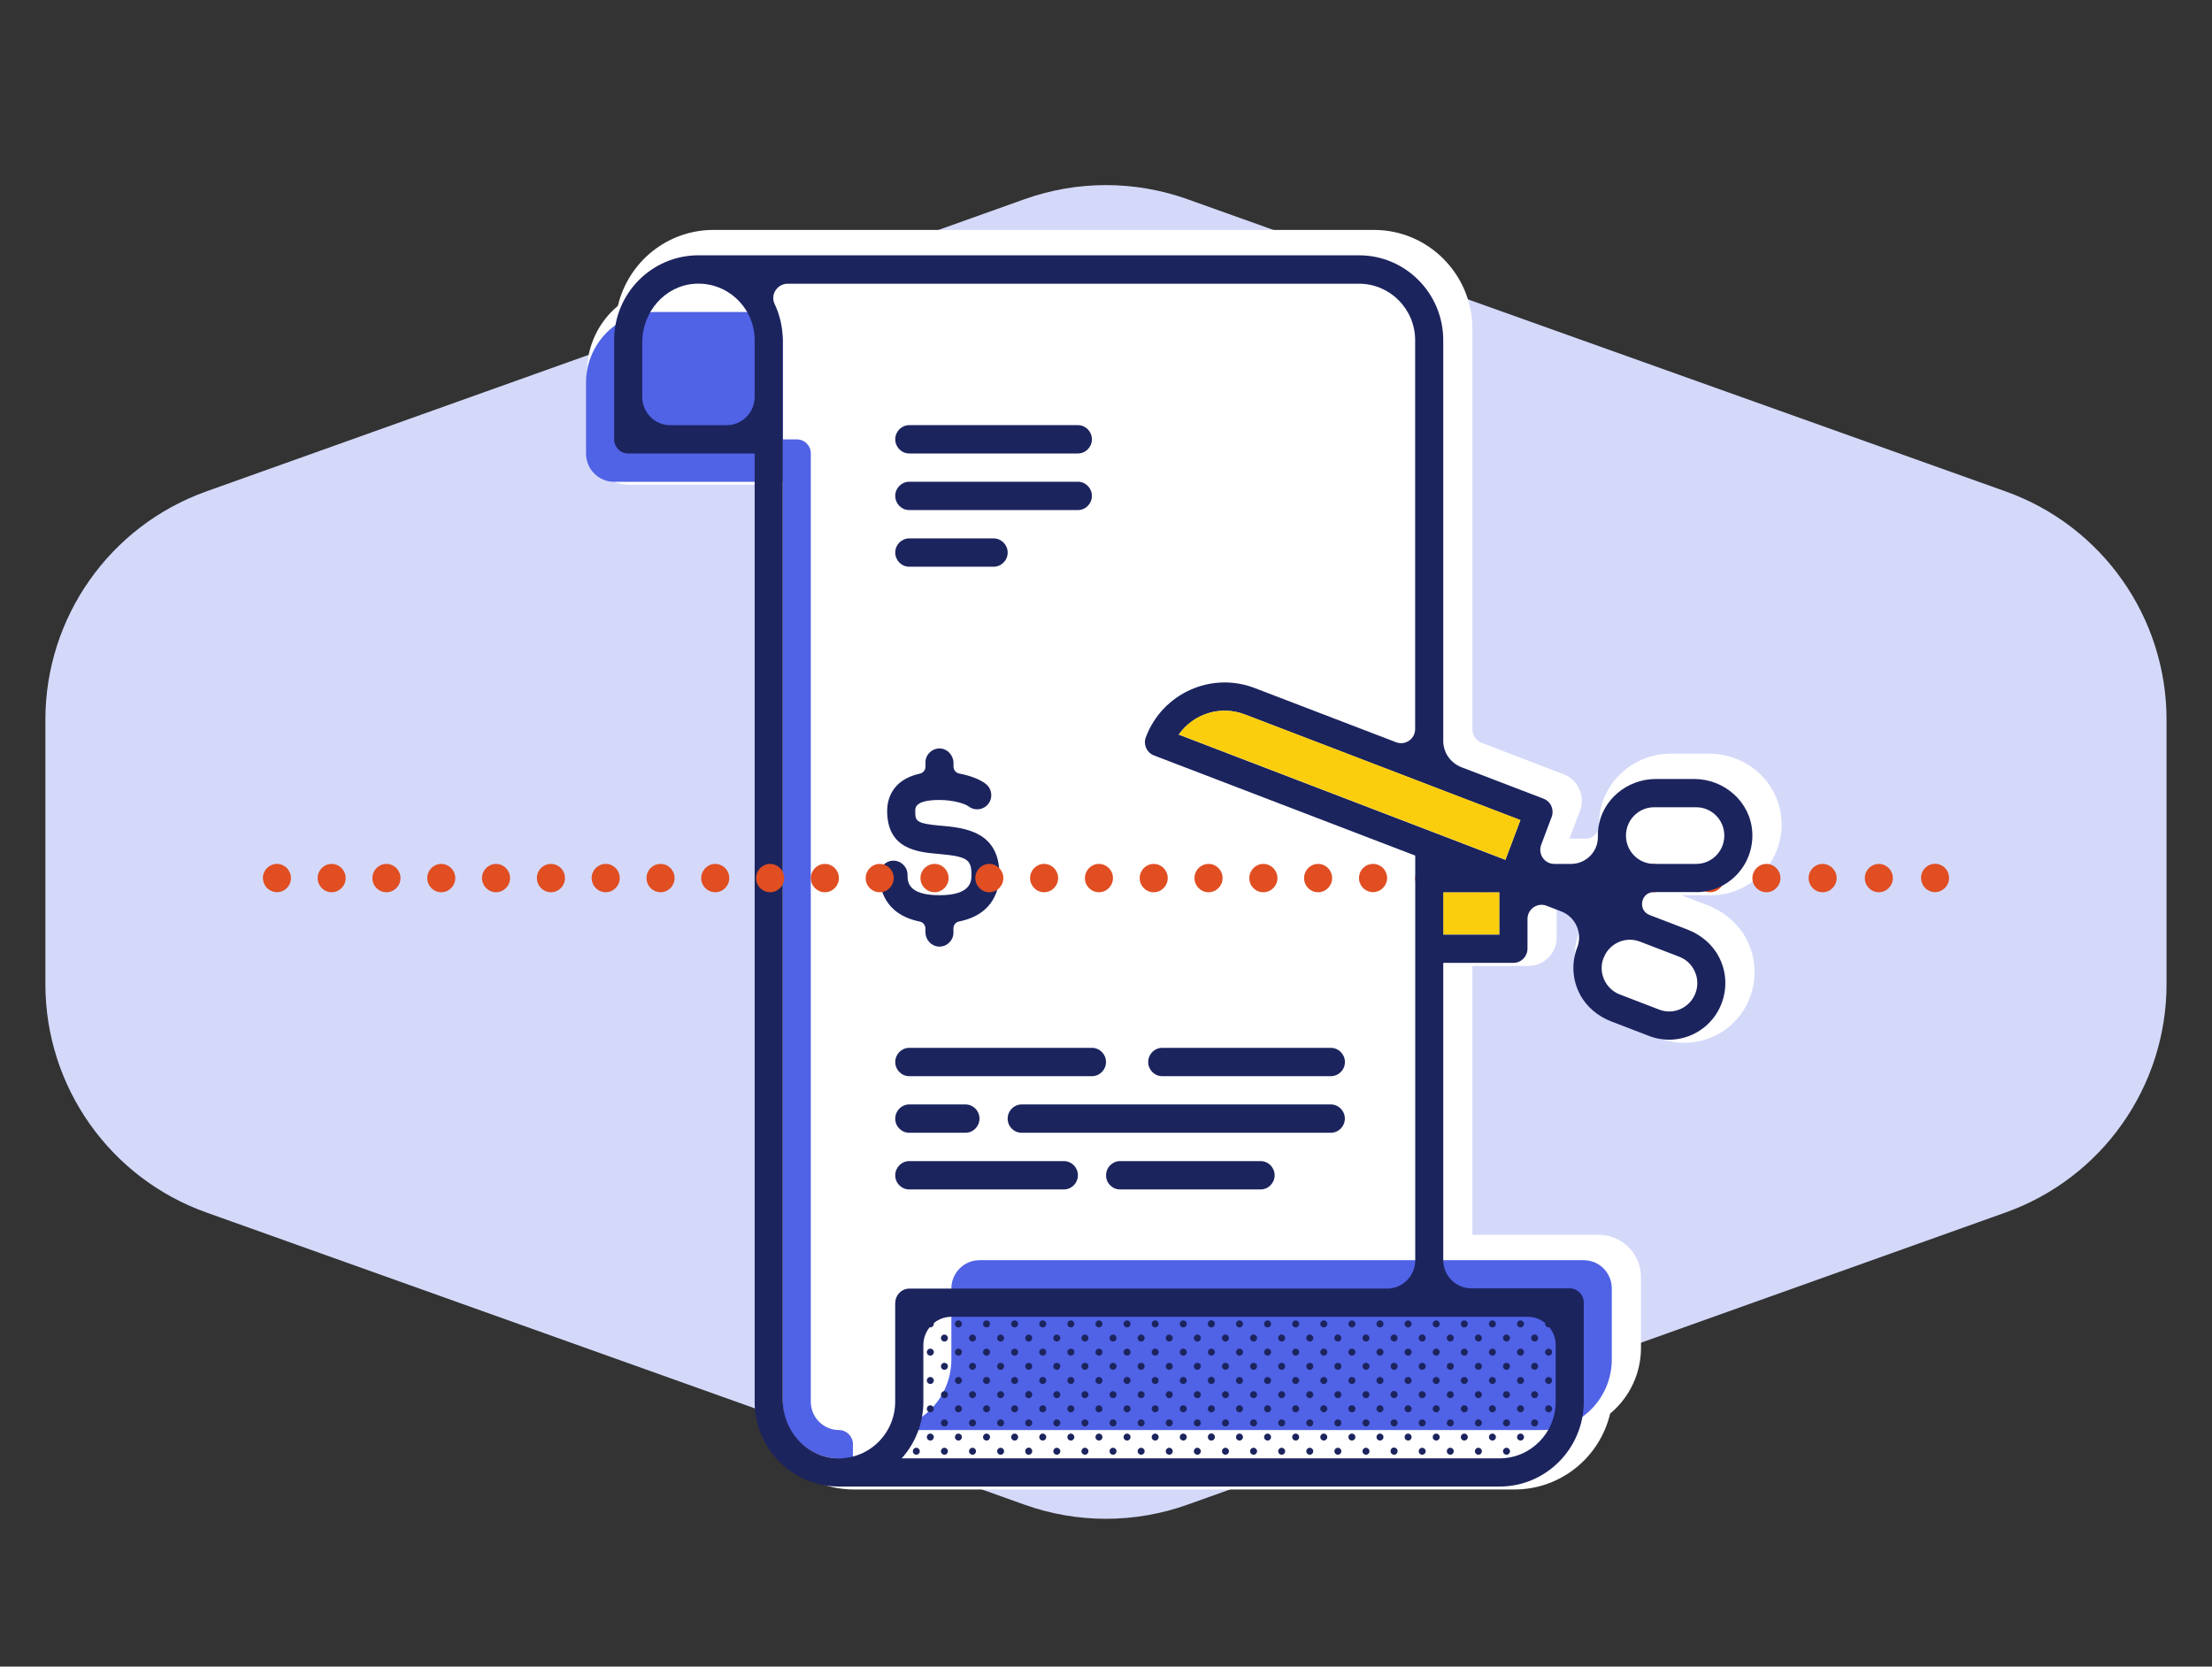 <?xml version="1.0" encoding="UTF-8"?><svg id="Layer_1" xmlns="http://www.w3.org/2000/svg" xmlns:xlink="http://www.w3.org/1999/xlink" viewBox="0 0 292 220"><rect x="0" y="0" width="292" height="220" fill="#333333" stroke="none"/><defs><style>.cls-1{clip-path:url(#clippath);}.cls-2{fill:none;}.cls-2,.cls-3,.cls-4,.cls-5,.cls-6,.cls-7,.cls-8{stroke-width:0px;}.cls-9{mask:url(#mask);}.cls-3{fill:#face0c;}.cls-4{fill:#5062e5;}.cls-5{fill:#1c245e;}.cls-6{fill:#e04e22;}.cls-7{fill:#d4d9fa;}.cls-8{fill:#fff;}</style><clipPath id="clippath"><rect class="cls-2" x="5.77" y="21.89" width="280.45" height="177.58"/></clipPath><mask id="mask" x="114.47" y="171.95" width="92.75" height="22.42" maskUnits="userSpaceOnUse"><g id="b"><path class="cls-8" d="M114.47,193.59c3.39-1.5,5.57-4.86,5.56-8.56v-13.08h87.19v13.08c0,5.16-4.16,9.34-9.28,9.34h-83.47v-.77Z"/></g></mask></defs><path class="cls-7" d="M264.76,160.05l-108,38.57c-6.96,2.49-14.57,2.49-21.53,0l-108-38.57c-12.74-4.55-21.24-16.61-21.24-30.14v-34.9c0-13.52,8.5-25.59,21.24-30.14l108-38.57c6.96-2.49,14.57-2.49,21.53,0l108,38.57c12.74,4.55,21.24,16.61,21.24,30.14v34.9c0,13.52-8.5,25.59-21.24,30.14Z"/><g class="cls-1"><path class="cls-8" d="M106.23,38.54h0c-.09-.25-.2-.48-.3-.7-.05-1.02-.91-1.81-1.93-1.77-1,.04-1.78.87-1.78,1.86v.08c.02.5.14.98.35,1.44.06.12.11.24.16.36.02.06.05.11.07.16.38.95,1.47,1.41,2.42,1.03,0,0,0,0,0,0,.95-.39,1.41-1.48,1.02-2.43,0,0,0,0,0,0h0s0-.01,0-.01h0Z"/><path class="cls-8" d="M232.68,115.2c1.77-1.89,2.67-4.43,2.48-7.01-.32-4.88-4.51-8.7-9.51-8.7h-5.07c-4.78,0-8.83,3.49-9.43,8.12-.06.46-.09.94-.08,1.4.01.43-.16.85-.47,1.17-.32.33-.76.52-1.22.52h-2.2l1.39-3.67c.35-.93.32-1.95-.09-2.86-.4-.9-1.14-1.61-2.06-1.96l-10.85-4.16c-.72-.28-1.19-.97-1.2-1.75v-52.87c0-7.21-5.82-13.08-12.99-13.08h-87.19c-6.05,0-11.24,4.17-12.63,10.03-2.57,2.14-4.06,5.31-4.07,8.65v9.34c0,3.09,2.5,5.61,5.56,5.61h16.7v119.56c0,7.21,5.82,13.08,12.98,13.08h87.19c6.05,0,11.24-4.18,12.63-10.02,2.57-2.14,4.07-5.31,4.07-8.66v-9.34c0-3.09-2.5-5.6-5.57-5.6h-16.69v-35.5h7.42c2.05,0,3.71-1.67,3.71-3.74v-3.92l1.95.75c.45.17.81.51,1,.96.2.45.21.94.03,1.44-.95,2.51-.78,5.31.47,7.69,1.05,2.01,2.88,3.59,5.15,4.46l4.95,1.9c2.3.88,4.85.81,7.1-.2,2.25-1.01,4.01-2.89,4.87-5.2.95-2.51.78-5.3-.47-7.68-1.05-2-2.87-3.59-5.15-4.47l-3.44-1.32h3.94c2.57,0,5.02-1.08,6.77-2.97h0s0,0,0,0Z"/><path class="cls-4" d="M110.75,192.5c-4.09,0-7.42-3.35-7.42-7.47V58h1.85c1.03,0,1.86.83,1.85,1.86,0,0,0,0,0,0v125.17c0,2.06,1.66,3.74,3.71,3.74,1.02,0,1.85.84,1.85,1.87v1.87h-1.85Z"/><path class="cls-6" d="M188.67,117.77c-1.03,0-1.86-.83-1.85-1.86,0,0,0,0,0,0,0-1.03.82-1.86,1.85-1.87,0,0,0,0,0,0,.49,0,.96.2,1.31.55.72.73.72,1.91,0,2.64-.34.35-.83.55-1.31.55ZM246.17,115.91c0-1.03.83-1.87,1.85-1.87s1.85.84,1.85,1.87-.83,1.87-1.85,1.87c-1.03,0-1.86-.84-1.85-1.87h0ZM238.75,115.91c0-1.03.83-1.87,1.85-1.87s1.85.84,1.85,1.87-.83,1.87-1.85,1.87-1.85-.84-1.85-1.87h0ZM231.33,115.91c0-1.03.83-1.87,1.85-1.87s1.85.84,1.85,1.87-.83,1.87-1.85,1.87c-1.03,0-1.86-.84-1.85-1.86,0,0,0,0,0,0h0ZM223.91,115.91c0-1.03.83-1.87,1.85-1.87s1.85.84,1.85,1.87-.83,1.87-1.85,1.87c-1.03,0-1.86-.84-1.85-1.86,0,0,0,0,0,0h0ZM216.49,115.91c0-1.03.83-1.87,1.85-1.87s1.85.84,1.85,1.87-.83,1.87-1.85,1.87-1.85-.84-1.85-1.87h0ZM209.07,115.91c0-1.03.83-1.87,1.85-1.87s1.85.84,1.85,1.87-.83,1.87-1.85,1.87c-1.03,0-1.86-.84-1.85-1.87h0s0,0,0,0ZM201.65,115.91c0-1.03.83-1.87,1.85-1.87s1.85.84,1.85,1.87-.83,1.87-1.85,1.87c-1.03,0-1.86-.84-1.85-1.87h0ZM194.23,115.91c0-1.03.83-1.87,1.85-1.87s1.85.84,1.85,1.87-.83,1.87-1.85,1.87-1.85-.84-1.85-1.87h0ZM255.45,117.77c-.12,0-.24-.01-.37-.04-.24-.05-.47-.15-.67-.28-.84-.58-1.07-1.73-.51-2.59.07-.1.15-.2.23-.29.09-.09.18-.16.28-.23.1-.07.21-.13.32-.17.34-.15.71-.18,1.07-.11.12.02.24.06.35.11.11.05.22.1.32.17.2.13.38.31.51.52.14.2.23.43.27.67.03.12.04.25.04.37,0,.62-.31,1.2-.83,1.55-.1.07-.21.13-.32.17-.11.05-.23.08-.35.11-.12.02-.24.03-.36.04h0Z"/><path class="cls-4" d="M120.03,187.99c3.39-1.5,5.57-4.86,5.56-8.56v-9.34c0-2.06,1.66-3.74,3.71-3.74h79.76c2.05,0,3.71,1.67,3.71,3.74v9.34c0,5.17-4.16,9.34-9.28,9.34h-83.47v-.78Z"/><g class="cls-9"><path class="cls-5" d="M206.29,173.35c.26,0,.46-.21.46-.46h0c0-.26-.2-.46-.46-.46,0,0,0,0,0,0-.26,0-.46.21-.46.46h0c0,.26.21.46.46.46ZM206.29,177.09c.26,0,.46-.21.46-.46h0c0-.26-.21-.46-.46-.47-.26,0-.46.21-.46.46,0,.26.21.46.46.46ZM206.29,180.82c.26,0,.46-.21.46-.46h0c0-.26-.2-.46-.46-.46h0c-.26,0-.46.21-.46.46h0c0,.26.21.46.46.46ZM206.29,184.56c.26,0,.46-.21.46-.46h0c0-.26-.21-.46-.46-.46h0c-.26,0-.46.21-.46.46h0c0,.26.21.46.46.46ZM206.29,188.29c.26,0,.46-.21.46-.46h0c0-.26-.2-.46-.46-.46h0c-.26,0-.46.21-.46.46h0c0,.26.21.46.46.46ZM206.29,192.03c.26,0,.46-.21.46-.46h0c0-.26-.21-.46-.46-.46h0c-.26,0-.46.21-.46.46h0c0,.26.21.46.46.46ZM202.58,173.35c.26,0,.46-.21.46-.46h0c0-.26-.2-.46-.46-.46,0,0,0,0,0,0-.26,0-.46.21-.46.46h0c0,.26.21.46.46.46ZM204.43,175.22c.26,0,.46-.21.46-.46h0c0-.26-.21-.46-.46-.46h0c-.26,0-.46.21-.46.46h0c0,.26.21.46.46.46ZM202.58,177.09c.26,0,.46-.21.46-.46h0c0-.26-.21-.46-.46-.47-.26,0-.46.21-.46.46,0,.26.21.46.46.46ZM204.43,178.95c.26,0,.46-.21.46-.46h0c0-.26-.2-.46-.46-.46,0,0,0,0,0,0-.26,0-.46.21-.46.46h0c0,.26.21.46.46.46ZM202.58,180.82c.26,0,.46-.21.46-.46h0c0-.26-.2-.46-.46-.46h0c-.26,0-.46.21-.46.46h0c0,.26.21.46.46.46ZM204.43,182.69c.26,0,.46-.21.46-.46h0c0-.26-.21-.46-.46-.46h0c-.26,0-.46.21-.46.46h0c0,.26.21.46.46.46ZM202.58,184.56c.26,0,.46-.21.46-.46h0c0-.26-.21-.46-.46-.46h0c-.26,0-.46.21-.46.46h0c0,.26.21.46.46.46ZM204.43,186.43c.26,0,.46-.21.46-.46h0c0-.26-.2-.46-.46-.47h0c-.26,0-.46.21-.46.46h0c0,.26.21.47.46.47ZM202.58,188.29c.26,0,.46-.21.46-.46h0c0-.26-.2-.46-.46-.46h0c-.26,0-.46.21-.46.46h0c0,.26.21.46.46.46ZM204.43,190.16c.26,0,.46-.21.46-.46h0c0-.26-.21-.46-.46-.46h0c-.26,0-.46.21-.46.46h0c0,.26.21.46.46.46ZM202.58,192.03c.26,0,.46-.21.46-.46h0c0-.26-.21-.46-.46-.46h0c-.26,0-.46.21-.46.46h0c0,.26.21.46.46.46ZM204.43,193.9c.26,0,.46-.21.46-.46h0c0-.26-.21-.46-.46-.47-.26,0-.46.21-.46.46,0,.26.21.46.46.46ZM198.87,173.35c.26,0,.46-.21.46-.46h0c0-.26-.2-.46-.46-.46,0,0,0,0,0,0-.26,0-.46.21-.46.46h0c0,.26.21.46.46.46ZM200.72,175.22c.26,0,.46-.21.46-.46h0c0-.26-.21-.46-.46-.46h0c-.26,0-.46.21-.46.46h0c0,.26.21.46.46.46ZM198.87,177.09c.26,0,.46-.21.46-.46h0c0-.26-.21-.46-.46-.47-.26,0-.46.21-.46.46,0,.26.21.46.46.46ZM200.72,178.95c.26,0,.46-.21.46-.46h0c0-.26-.2-.46-.46-.46,0,0,0,0,0,0-.26,0-.46.21-.46.46h0c0,.26.21.46.46.46ZM198.87,180.82c.26,0,.46-.21.46-.46h0c0-.26-.2-.46-.46-.46h0c-.26,0-.46.21-.46.46h0c0,.26.21.46.46.46ZM200.72,182.69c.26,0,.46-.21.46-.46h0c0-.26-.21-.46-.46-.46h0c-.26,0-.46.21-.46.46h0c0,.26.21.46.46.46ZM198.87,184.56c.26,0,.46-.21.46-.46h0c0-.26-.21-.46-.46-.46h0c-.26,0-.46.21-.46.46h0c0,.26.21.46.46.46ZM200.72,186.43c.26,0,.46-.21.46-.46h0c0-.26-.2-.46-.46-.47h0c-.26,0-.46.21-.46.46h0c0,.26.21.47.46.47ZM198.87,188.29c.26,0,.46-.21.46-.46h0c0-.26-.2-.46-.46-.46h0c-.26,0-.46.21-.46.46h0c0,.26.21.46.46.46ZM200.72,190.16c.26,0,.46-.21.46-.46h0c0-.26-.21-.46-.46-.46h0c-.26,0-.46.21-.46.46h0c0,.26.21.46.46.46ZM198.87,192.03c.26,0,.46-.21.46-.46h0c0-.26-.21-.46-.46-.46h0c-.26,0-.46.21-.46.46h0c0,.26.21.46.46.46ZM200.72,193.9c.26,0,.46-.21.46-.46h0c0-.26-.21-.46-.46-.47-.26,0-.46.21-.46.46,0,.26.21.46.46.46ZM195.16,173.35c.26,0,.46-.21.46-.46h0c0-.26-.2-.46-.46-.46,0,0,0,0,0,0-.26,0-.46.21-.46.46h0c0,.26.21.46.46.46ZM197.01,175.22c.26,0,.46-.21.46-.46h0c0-.26-.21-.46-.46-.46h0c-.26,0-.46.21-.46.46h0c0,.26.21.46.46.46ZM195.16,177.09c.26,0,.46-.21.46-.46h0c0-.26-.21-.46-.46-.47-.26,0-.46.21-.46.46,0,.26.21.46.46.46ZM197.01,178.95c.26,0,.46-.21.46-.46h0c0-.26-.2-.46-.46-.46,0,0,0,0,0,0-.26,0-.46.21-.46.46h0c0,.26.21.46.46.46ZM195.16,180.82c.26,0,.46-.21.46-.46h0c0-.26-.2-.46-.46-.46h0c-.26,0-.46.21-.46.46h0c0,.26.21.46.46.46ZM197.01,182.69c.26,0,.46-.21.46-.46h0c0-.26-.21-.46-.46-.46h0c-.26,0-.46.21-.46.46h0c0,.26.21.46.46.46ZM195.16,184.56c.26,0,.46-.21.46-.46h0c0-.26-.21-.46-.46-.46h0c-.26,0-.46.21-.46.46h0c0,.26.21.46.46.46ZM197.01,186.43c.26,0,.46-.21.46-.46h0c0-.26-.2-.46-.46-.47h0c-.26,0-.46.21-.46.46h0c0,.26.21.47.46.47ZM195.16,188.29c.26,0,.46-.21.46-.46h0c0-.26-.2-.46-.46-.46h0c-.26,0-.46.21-.46.46h0c0,.26.21.46.46.46ZM197.01,190.16c.26,0,.46-.21.46-.46h0c0-.26-.21-.46-.46-.46h0c-.26,0-.46.21-.46.46h0c0,.26.21.46.46.46ZM195.16,192.03c.26,0,.46-.21.46-.46h0c0-.26-.21-.46-.46-.46h0c-.26,0-.46.21-.46.46h0c0,.26.21.46.46.46ZM197.01,193.9c.26,0,.46-.21.46-.46h0c0-.26-.21-.46-.46-.47-.26,0-.46.21-.46.46,0,.26.21.46.46.46ZM191.45,173.35c.26,0,.46-.21.46-.46h0c0-.26-.2-.46-.46-.46,0,0,0,0,0,0-.26,0-.46.21-.46.46h0c0,.26.21.46.46.46ZM193.3,175.22c.26,0,.46-.21.46-.46h0c0-.26-.21-.46-.46-.46h0c-.26,0-.46.21-.46.46h0c0,.26.21.46.46.46ZM191.45,177.09c.26,0,.46-.21.46-.46h0c0-.26-.21-.46-.46-.47-.26,0-.46.21-.46.46,0,.26.21.46.46.46ZM193.3,178.95c.26,0,.46-.21.46-.46h0c0-.26-.2-.46-.46-.46,0,0,0,0,0,0-.26,0-.46.21-.46.46h0c0,.26.21.46.46.46ZM191.45,180.82c.26,0,.46-.21.46-.46h0c0-.26-.2-.46-.46-.46h0c-.26,0-.46.21-.46.46h0c0,.26.21.46.46.46ZM193.3,182.69c.26,0,.46-.21.46-.46h0c0-.26-.21-.46-.46-.46h0c-.26,0-.46.21-.46.46h0c0,.26.21.46.46.46ZM191.45,184.56c.26,0,.46-.21.46-.46h0c0-.26-.21-.46-.46-.46h0c-.26,0-.46.21-.46.46h0c0,.26.21.46.46.46ZM193.3,186.43c.26,0,.46-.21.46-.46h0c0-.26-.2-.46-.46-.47h0c-.26,0-.46.21-.46.46h0c0,.26.21.47.46.47ZM191.45,188.29c.26,0,.46-.21.46-.46h0c0-.26-.2-.46-.46-.46h0c-.26,0-.46.21-.46.46h0c0,.26.21.46.46.46ZM193.3,190.16c.26,0,.46-.21.46-.46h0c0-.26-.21-.46-.46-.46h0c-.26,0-.46.21-.46.46h0c0,.26.21.46.46.46ZM191.45,192.03c.26,0,.46-.21.46-.46h0c0-.26-.21-.46-.46-.46h0c-.26,0-.46.21-.46.46h0c0,.26.21.46.46.46ZM193.3,193.9c.26,0,.46-.21.46-.46h0c0-.26-.21-.46-.46-.47-.26,0-.46.21-.46.46,0,.26.21.46.46.46ZM187.74,173.35c.26,0,.46-.21.46-.46h0c0-.26-.2-.46-.46-.46,0,0,0,0,0,0-.26,0-.46.21-.46.46h0c0,.26.21.46.46.46ZM189.59,175.22c.26,0,.46-.21.46-.46h0c0-.26-.21-.46-.46-.46h0c-.26,0-.46.21-.46.46h0c0,.26.21.46.46.46ZM187.74,177.09c.26,0,.46-.21.46-.46h0c0-.26-.21-.46-.46-.47-.26,0-.46.21-.46.46,0,.26.21.46.46.46ZM189.59,178.95c.26,0,.46-.21.46-.46h0c0-.26-.2-.46-.46-.46,0,0,0,0,0,0-.26,0-.46.21-.46.46h0c0,.26.21.46.46.46ZM187.74,180.82c.26,0,.46-.21.46-.46h0c0-.26-.2-.46-.46-.46h0c-.26,0-.46.21-.46.46h0c0,.26.21.46.46.46ZM189.59,182.69c.26,0,.46-.21.46-.46h0c0-.26-.21-.46-.46-.46h0c-.26,0-.46.21-.46.46h0c0,.26.21.46.46.46ZM187.74,184.56c.26,0,.46-.21.46-.46h0c0-.26-.21-.46-.46-.46h0c-.26,0-.46.21-.46.46h0c0,.26.21.46.46.46ZM189.59,186.43c.26,0,.46-.21.46-.46h0c0-.26-.2-.46-.46-.47h0c-.26,0-.46.21-.46.46h0c0,.26.21.47.46.47ZM187.74,188.29c.26,0,.46-.21.46-.46h0c0-.26-.2-.46-.46-.46h0c-.26,0-.46.21-.46.46h0c0,.26.21.46.46.46ZM189.59,190.16c.26,0,.46-.21.46-.46h0c0-.26-.21-.46-.46-.46h0c-.26,0-.46.21-.46.46h0c0,.26.21.46.46.46ZM187.74,192.03c.26,0,.46-.21.46-.46h0c0-.26-.21-.46-.46-.46h0c-.26,0-.46.21-.46.46h0c0,.26.21.46.46.46ZM189.59,193.9c.26,0,.46-.21.46-.46h0c0-.26-.21-.46-.46-.47-.26,0-.46.21-.46.46,0,.26.21.46.46.46ZM184.03,173.35c.26,0,.46-.21.46-.46h0c0-.26-.2-.46-.46-.46,0,0,0,0,0,0-.26,0-.46.21-.46.46h0c0,.26.21.46.46.46ZM185.88,175.22c.26,0,.46-.21.46-.46h0c0-.26-.21-.46-.46-.46h0c-.26,0-.46.21-.46.46h0c0,.26.21.46.46.46ZM184.03,177.09c.26,0,.46-.21.46-.46h0c0-.26-.2-.46-.46-.47,0,0,0,0,0,0-.26,0-.46.21-.46.46h0c0,.26.21.46.46.46ZM185.88,178.95c.26,0,.46-.21.46-.46h0c0-.26-.2-.46-.46-.46,0,0,0,0,0,0-.26,0-.46.21-.46.46h0c0,.26.21.46.46.46ZM184.03,180.82c.26,0,.46-.21.46-.46h0c0-.26-.2-.46-.46-.46h0c-.26,0-.46.21-.46.46h0c0,.26.21.46.46.46ZM185.88,182.69c.26,0,.46-.21.46-.46h0c0-.26-.21-.46-.46-.46h0c-.26,0-.46.21-.46.46h0c0,.26.21.46.46.46ZM184.03,184.56c.26,0,.46-.21.46-.46h0c.01-.26-.18-.47-.44-.49s-.47.18-.48.44c0,.02,0,.03,0,.05,0,.26.21.46.46.46ZM185.88,186.43c.26,0,.46-.21.46-.46h0c0-.26-.2-.46-.46-.47h0c-.26,0-.46.21-.46.46h0c0,.26.21.47.46.47ZM184.03,188.29c.26,0,.46-.21.46-.46h0c0-.26-.2-.46-.46-.46h0c-.26,0-.46.21-.46.46h0c0,.26.21.46.46.46ZM185.88,190.16c.26,0,.46-.21.46-.46h0c0-.26-.21-.46-.46-.46h0c-.26,0-.46.21-.46.46h0c0,.26.21.46.46.46ZM184.03,192.03c.26,0,.46-.21.46-.46h0c.01-.26-.18-.47-.44-.49s-.47.18-.48.44c0,.02,0,.03,0,.05,0,.26.21.46.46.46ZM185.88,193.9c.26,0,.46-.21.46-.46h0c0-.26-.21-.46-.46-.47-.26,0-.46.21-.46.46,0,.26.21.46.46.46ZM180.32,173.35c.26,0,.46-.21.46-.46h0c0-.26-.2-.46-.46-.46,0,0,0,0,0,0-.26,0-.46.21-.46.46h0c0,.26.21.46.46.46ZM182.17,175.22c.26,0,.46-.21.46-.46h0c0-.26-.21-.46-.46-.46h0c-.26,0-.46.21-.46.46h0c0,.26.21.46.46.46ZM180.32,177.09c.26,0,.46-.21.46-.46h0c0-.26-.21-.46-.46-.47-.26,0-.46.21-.46.46,0,.26.21.46.46.46ZM182.17,178.95c.26,0,.46-.21.46-.46h0c0-.26-.2-.46-.46-.46,0,0,0,0,0,0-.26,0-.46.21-.46.46h0c0,.26.21.46.46.46ZM180.32,180.82c.26,0,.46-.21.46-.46h0c0-.26-.2-.46-.46-.46h0c-.26,0-.46.21-.46.46h0c0,.26.21.46.46.46ZM182.17,182.69c.26,0,.46-.21.46-.46h0c0-.26-.21-.46-.46-.46h0c-.26,0-.46.21-.46.46h0c0,.26.21.46.46.46ZM180.32,184.56c.26,0,.46-.21.46-.46h0c0-.26-.21-.46-.46-.46h0c-.26,0-.46.21-.46.46h0c0,.26.21.46.46.46ZM182.17,186.43c.26,0,.46-.21.46-.46h0c0-.26-.2-.46-.46-.47h0c-.26,0-.46.21-.46.46h0c0,.26.21.47.46.47ZM180.32,188.29c.26,0,.46-.21.46-.46h0c0-.26-.2-.46-.46-.46h0c-.26,0-.46.21-.46.46h0c0,.26.21.46.46.46ZM182.17,190.16c.26,0,.46-.21.46-.46h0c0-.26-.21-.46-.46-.46h0c-.26,0-.46.21-.46.46h0c0,.26.21.46.46.46ZM180.32,192.03c.26,0,.46-.21.46-.46h0c0-.26-.21-.46-.46-.46h0c-.26,0-.46.21-.46.46h0c0,.26.21.46.46.46ZM182.17,193.9c.26,0,.46-.21.46-.46h0c0-.26-.21-.46-.46-.47-.26,0-.46.21-.46.46,0,.26.21.46.46.46ZM176.61,173.35c.26,0,.46-.21.46-.46h0c0-.26-.2-.46-.46-.46,0,0,0,0,0,0-.26,0-.46.21-.46.46h0c0,.26.21.46.46.46ZM178.46,175.22c.26,0,.46-.21.46-.46h0c0-.26-.21-.46-.46-.46h0c-.26,0-.46.21-.46.46h0c0,.26.21.46.46.46ZM176.61,177.09c.26,0,.46-.21.46-.46h0c0-.26-.21-.46-.46-.47-.26,0-.46.21-.46.46,0,.26.21.46.46.46ZM178.46,178.95c.26,0,.46-.21.46-.46h0c0-.26-.2-.46-.46-.46,0,0,0,0,0,0-.26,0-.46.21-.46.46h0c0,.26.21.46.46.46ZM176.61,180.82c.26,0,.46-.21.46-.46h0c0-.26-.2-.46-.46-.46h0c-.26,0-.46.21-.46.46h0c0,.26.21.46.46.46ZM178.46,182.69c.26,0,.46-.21.46-.46h0c0-.26-.21-.46-.46-.46h0c-.26,0-.46.21-.46.46h0c0,.26.21.46.46.46ZM176.61,184.56c.26,0,.46-.21.46-.46h0c0-.26-.21-.46-.46-.46h0c-.26,0-.46.21-.46.46h0c0,.26.21.46.46.46ZM178.46,186.43c.26,0,.46-.21.46-.46h0c0-.26-.2-.46-.46-.47h0c-.26,0-.46.21-.46.46h0c0,.26.21.47.46.47ZM176.61,188.29c.26,0,.46-.21.46-.46h0c0-.26-.2-.46-.46-.46h0c-.26,0-.46.21-.46.46h0c0,.26.21.46.46.46ZM178.46,190.16c.26,0,.46-.21.46-.46h0c0-.26-.21-.46-.46-.46h0c-.26,0-.46.21-.46.46h0c0,.26.21.46.46.46ZM176.61,192.03c.26,0,.46-.21.46-.46h0c0-.26-.21-.46-.46-.46h0c-.26,0-.46.21-.46.46h0c0,.26.21.46.46.46ZM178.46,193.9c.26,0,.46-.21.46-.46h0c0-.26-.21-.46-.46-.47-.26,0-.46.21-.46.46,0,.26.21.46.46.46ZM172.9,173.35c.26,0,.46-.21.46-.46h0c0-.26-.2-.46-.46-.46,0,0,0,0,0,0-.26,0-.46.21-.46.46h0c0,.26.21.46.46.46ZM174.75,175.22c.26,0,.46-.21.46-.46h0c0-.26-.21-.46-.46-.46h0c-.26,0-.46.21-.46.46h0c0,.26.21.46.46.46ZM172.9,177.09c.26,0,.46-.21.46-.46h0c0-.26-.21-.46-.46-.47-.26,0-.46.21-.46.46,0,.26.21.46.46.46ZM174.75,178.95c.26,0,.46-.21.46-.46h0c0-.26-.2-.46-.46-.46,0,0,0,0,0,0-.26,0-.46.21-.46.46h0c0,.26.21.46.46.46ZM172.9,180.82c.26,0,.46-.21.46-.46h0c0-.26-.2-.46-.46-.46h0c-.26,0-.46.21-.46.46h0c0,.26.21.46.46.46ZM174.75,182.69c.26,0,.46-.21.46-.46h0c0-.26-.21-.46-.46-.46h0c-.26,0-.46.21-.46.46h0c0,.26.21.46.46.46ZM172.9,184.56c.26,0,.46-.21.46-.46h0c0-.26-.21-.46-.46-.46h0c-.26,0-.46.21-.46.46h0c0,.26.21.46.46.46ZM174.75,186.43c.26,0,.46-.21.46-.46h0c0-.26-.2-.46-.46-.47h0c-.26,0-.46.21-.46.46h0c0,.26.21.47.46.47ZM172.9,188.29c.26,0,.46-.21.46-.46h0c0-.26-.2-.46-.46-.46h0c-.26,0-.46.21-.46.46h0c0,.26.21.46.46.46ZM174.75,190.16c.26,0,.46-.21.46-.46h0c0-.26-.21-.46-.46-.46h0c-.26,0-.46.21-.46.46h0c0,.26.21.46.46.46ZM172.9,192.03c.26,0,.46-.21.46-.46h0c0-.26-.21-.46-.46-.46h0c-.26,0-.46.21-.46.46h0c0,.26.21.46.46.46ZM174.75,193.9c.26,0,.46-.21.46-.46h0c0-.26-.21-.46-.46-.47-.26,0-.46.21-.46.46,0,.26.21.46.46.46ZM169.19,173.35c.26,0,.46-.21.46-.46h0c0-.26-.2-.46-.46-.46,0,0,0,0,0,0-.26,0-.46.21-.46.46h0c0,.26.21.46.46.46ZM171.04,175.22c.26,0,.46-.21.46-.46h0c0-.26-.21-.46-.46-.46h0c-.26,0-.46.21-.46.46h0c0,.26.21.46.46.46ZM169.19,177.09c.26,0,.46-.21.46-.46h0c0-.26-.21-.46-.46-.47-.26,0-.46.21-.46.46,0,.26.21.46.46.46ZM171.04,178.95c.26,0,.46-.21.46-.46h0c0-.26-.2-.46-.46-.46,0,0,0,0,0,0-.26,0-.46.21-.46.46h0c0,.26.21.46.46.46ZM169.19,180.82c.26,0,.46-.21.46-.46h0c0-.26-.2-.46-.46-.46h0c-.26,0-.46.21-.46.46h0c0,.26.21.46.46.46ZM171.04,182.69c.26,0,.46-.21.46-.46h0c0-.26-.21-.46-.46-.46h0c-.26,0-.46.21-.46.46h0c0,.26.21.46.46.46ZM169.19,184.56c.26,0,.46-.21.46-.46h0c0-.26-.21-.46-.46-.46h0c-.26,0-.46.21-.46.46h0c0,.26.21.46.46.46ZM171.04,186.43c.26,0,.46-.21.46-.46h0c0-.26-.2-.46-.46-.47h0c-.26,0-.46.21-.46.46h0c0,.26.21.47.46.47ZM169.19,188.29c.26,0,.46-.21.46-.46h0c0-.26-.2-.46-.46-.46h0c-.26,0-.46.21-.46.46h0c0,.26.21.46.46.46ZM171.04,190.16c.26,0,.46-.21.46-.46h0c0-.26-.21-.46-.46-.46h0c-.26,0-.46.21-.46.46h0c0,.26.21.46.46.46ZM169.19,192.03c.26,0,.46-.21.46-.46h0c0-.26-.21-.46-.46-.46h0c-.26,0-.46.21-.46.46h0c0,.26.21.46.46.46ZM171.04,193.9c.26,0,.46-.21.46-.46h0c0-.26-.21-.46-.46-.47-.26,0-.46.21-.46.46,0,.26.21.46.46.46ZM165.48,173.35c.26,0,.46-.21.46-.46h0c0-.26-.2-.46-.46-.46,0,0,0,0,0,0-.26,0-.46.21-.46.46h0c0,.26.21.46.46.46ZM167.33,175.22c.26,0,.46-.21.46-.46h0c0-.26-.21-.46-.46-.46h0c-.26,0-.46.21-.46.46h0c0,.26.21.46.46.46ZM165.48,177.09c.26,0,.46-.21.46-.46h0c0-.26-.21-.46-.46-.47-.26,0-.46.21-.46.46,0,.26.21.46.46.46ZM167.33,178.95c.26,0,.46-.21.46-.46h0c0-.26-.2-.46-.46-.46,0,0,0,0,0,0-.26,0-.46.21-.46.46h0c0,.26.21.46.46.46ZM165.48,180.82c.26,0,.46-.21.46-.46h0c0-.26-.2-.46-.46-.46h0c-.26,0-.46.21-.46.46h0c0,.26.21.46.46.46ZM167.33,182.69c.26,0,.46-.21.46-.46h0c0-.26-.21-.46-.46-.46h0c-.26,0-.46.21-.46.46h0c0,.26.21.46.46.46ZM165.48,184.56c.26,0,.46-.21.46-.46h0c0-.26-.21-.46-.46-.46h0c-.26,0-.46.21-.46.46h0c0,.26.21.46.46.46ZM167.33,186.43c.26,0,.46-.21.46-.46h0c0-.26-.2-.46-.46-.47h0c-.26,0-.46.21-.46.46h0c0,.26.21.47.46.47ZM165.48,188.29c.26,0,.46-.21.46-.46h0c0-.26-.2-.46-.46-.46h0c-.26,0-.46.21-.46.46h0c0,.26.21.46.46.46ZM167.33,190.16c.26,0,.46-.21.46-.46h0c0-.26-.21-.46-.46-.46h0c-.26,0-.46.21-.46.46h0c0,.26.21.46.46.46ZM165.48,192.03c.26,0,.46-.21.46-.46h0c0-.26-.21-.46-.46-.46h0c-.26,0-.46.21-.46.46h0c0,.26.21.46.46.46ZM167.33,193.9c.26,0,.46-.21.46-.46h0c0-.26-.21-.46-.46-.47-.26,0-.46.21-.46.46,0,.26.21.46.46.46ZM161.77,173.35c.26,0,.46-.21.46-.46h0c0-.26-.2-.46-.46-.46,0,0,0,0,0,0-.26,0-.46.21-.46.46,0,0,0,0,0,0,0,.26.21.46.46.46ZM163.62,175.22c.26,0,.46-.21.46-.46h0c0-.26-.21-.46-.46-.46h0c-.26,0-.46.21-.46.46h0c0,.26.21.46.46.46ZM161.77,177.09c.26,0,.46-.21.46-.46,0,0,0,0,0,0,0-.26-.21-.46-.46-.46-.26,0-.46.21-.46.46,0,.26.21.46.46.46ZM163.62,178.95c.26,0,.46-.21.46-.46h0c0-.26-.2-.46-.46-.46,0,0,0,0,0,0-.26,0-.46.21-.46.46,0,0,0,0,0,0,0,.26.21.46.46.46ZM161.77,180.82c.26,0,.46-.21.46-.46h0c0-.26-.2-.46-.46-.46h0c-.26,0-.46.21-.46.46,0,0,0,0,0,0,0,.26.21.46.46.46ZM163.62,182.69c.26,0,.46-.21.46-.46h0c0-.26-.21-.46-.46-.46h0c-.26,0-.46.21-.46.46h0c0,.26.21.46.46.46ZM161.77,184.56c.26,0,.46-.21.46-.46,0,0,0,0,0,0,0-.26-.21-.46-.46-.46h0c-.26,0-.46.21-.46.46h0c0,.26.21.46.46.46ZM163.62,186.43c.26,0,.46-.21.46-.46h0c0-.26-.2-.46-.46-.47h0c-.26,0-.46.21-.46.46,0,0,0,0,0,0,0,.26.21.46.46.46ZM161.77,188.29c.26,0,.46-.21.46-.46h0c0-.26-.2-.46-.46-.46h0c-.26,0-.46.21-.46.46,0,0,0,0,0,0,0,.26.21.46.46.46ZM163.62,190.16c.26,0,.46-.21.46-.46h0c0-.26-.21-.46-.46-.46h0c-.26,0-.46.21-.46.46h0c0,.26.21.46.46.46ZM161.77,192.03c.26,0,.46-.21.46-.46,0,0,0,0,0,0,0-.26-.21-.46-.46-.46h0c-.26,0-.46.21-.46.46h0c0,.26.21.46.46.46ZM163.62,193.9c.26,0,.46-.21.46-.46h0c0-.26-.21-.46-.46-.47-.26,0-.46.21-.46.46,0,.26.21.46.46.46ZM158.06,173.35c.26,0,.46-.21.46-.46h0c0-.26-.2-.46-.46-.46,0,0,0,0,0,0-.26,0-.46.21-.46.46,0,0,0,0,0,0,0,.26.21.46.46.46ZM159.91,175.22c.26,0,.46-.21.46-.46h0c.01-.25-.18-.47-.44-.48s-.47.18-.48.44c0,.02,0,.03,0,.05,0,.26.21.46.46.46ZM158.06,177.09c.26,0,.46-.21.46-.46,0,0,0,0,0,0,0-.26-.21-.46-.46-.46-.26,0-.46.21-.46.46,0,.26.21.46.46.46ZM159.91,178.95c.25,0,.46-.21.46-.46,0,0,0,0,0,0,0-.26-.2-.46-.46-.46h0c-.26,0-.46.21-.46.46,0,0,0,0,0,0,0,.26.21.46.46.46ZM158.06,180.82c.26,0,.46-.21.46-.46h0c0-.26-.2-.46-.46-.46h0c-.26,0-.46.21-.46.46,0,0,0,0,0,0,0,.26.21.46.46.46ZM159.91,182.69c.26,0,.46-.21.46-.46h0c.01-.25-.18-.47-.44-.48-.25-.01-.47.18-.48.44,0,.02,0,.03,0,.05,0,.26.21.46.46.46ZM158.06,184.56c.26,0,.46-.21.46-.46,0,0,0,0,0,0,0-.26-.21-.46-.46-.46h0c-.26,0-.46.21-.46.46h0c0,.26.21.46.46.46ZM159.91,186.43c.26,0,.46-.21.46-.46h0c0-.26-.2-.46-.46-.46h0c-.26,0-.46.21-.46.46,0,0,0,0,0,0,0,.26.21.46.46.46ZM158.06,188.29c.26,0,.46-.21.46-.46h0c0-.26-.2-.46-.46-.46h0c-.26,0-.46.21-.46.46,0,0,0,0,0,0,0,.26.21.46.46.46ZM159.91,190.16c.26,0,.46-.21.46-.46h0c.01-.25-.18-.47-.44-.48-.25-.01-.47.18-.48.44,0,.02,0,.03,0,.05,0,.26.21.46.46.46ZM158.06,192.03c.26,0,.46-.21.46-.46,0,0,0,0,0,0,0-.26-.21-.46-.46-.46h0c-.26,0-.46.21-.46.46h0c0,.26.21.46.46.46ZM159.91,193.9c.26,0,.46-.21.46-.46h0c0-.26-.2-.46-.46-.46h0c-.26,0-.46.21-.46.46,0,0,0,0,0,0,0,.26.21.46.46.46ZM154.35,173.35c.26,0,.46-.21.46-.46h0c0-.26-.2-.46-.46-.46,0,0,0,0,0,0-.26,0-.46.21-.46.46,0,0,0,0,0,0,0,.26.21.46.46.46ZM156.2,175.22c.26,0,.46-.21.46-.46,0,0,0,0,0,0,0-.26-.21-.46-.46-.46h0c-.26,0-.46.21-.46.46h0c0,.26.21.46.46.46ZM154.35,177.09c.26,0,.46-.21.46-.46,0,0,0,0,0,0,0-.26-.21-.46-.46-.46-.26,0-.46.21-.46.46,0,.26.21.46.46.46ZM156.2,178.95c.26,0,.46-.21.46-.46h0c0-.26-.2-.46-.46-.46,0,0,0,0,0,0-.26,0-.46.21-.46.46,0,0,0,0,0,0,0,.26.21.46.46.46ZM154.35,180.82c.26,0,.46-.21.46-.46h0c0-.26-.2-.46-.46-.46h0c-.26,0-.46.21-.46.46,0,0,0,0,0,0,0,.26.21.46.46.46ZM156.2,182.69c.26,0,.46-.21.46-.46,0,0,0,0,0,0,0-.26-.21-.46-.46-.46h0c-.26,0-.46.21-.46.46h0c0,.26.21.46.46.46ZM154.35,184.56c.26,0,.46-.21.46-.46,0,0,0,0,0,0,0-.26-.21-.46-.46-.46h0c-.26,0-.46.21-.46.46h0c0,.26.21.46.46.46ZM156.2,186.43c.26,0,.46-.21.46-.46,0,0,0,0,0,0,0-.26-.2-.46-.46-.46h0c-.26,0-.46.21-.46.46,0,0,0,0,0,0,0,.26.21.46.46.46ZM154.35,188.29c.26,0,.46-.21.46-.46h0c0-.26-.2-.46-.46-.46h0c-.26,0-.46.21-.46.46,0,0,0,0,0,0,0,.26.21.46.46.46ZM156.2,190.16c.26,0,.46-.21.46-.46,0,0,0,0,0,0,0-.26-.21-.46-.46-.46h0c-.26,0-.46.21-.46.46h0c0,.26.21.46.46.46ZM154.35,192.03c.26,0,.46-.21.46-.46,0,0,0,0,0,0,0-.26-.21-.46-.46-.46h0c-.26,0-.46.21-.46.46h0c0,.26.21.46.46.46ZM156.2,193.9c.26,0,.46-.21.46-.46,0,0,0,0,0,0,0-.26-.21-.46-.46-.46-.26,0-.46.21-.46.46,0,.26.21.46.46.46ZM150.64,173.35c.26,0,.46-.21.46-.46h0c0-.26-.2-.46-.46-.46,0,0,0,0,0,0-.26,0-.46.21-.46.46,0,0,0,0,0,0,0,.26.21.46.46.46ZM152.49,175.22c.26,0,.46-.21.46-.46,0,0,0,0,0,0,0-.26-.21-.46-.46-.46h0c-.26,0-.46.21-.46.46h0c0,.26.21.46.46.46ZM150.64,177.09c.26,0,.46-.21.46-.46,0,0,0,0,0,0,0-.26-.21-.46-.46-.46-.26,0-.46.21-.46.46,0,.26.21.46.46.46ZM152.49,178.95c.26,0,.46-.21.46-.46h0c0-.26-.2-.46-.46-.46,0,0,0,0,0,0-.26,0-.46.21-.46.46,0,0,0,0,0,0,0,.26.21.46.46.46ZM150.64,180.82c.26,0,.46-.21.46-.46h0c0-.26-.2-.46-.46-.46h0c-.26,0-.46.21-.46.46,0,0,0,0,0,0,0,.26.21.46.46.46ZM152.49,182.69c.26,0,.46-.21.46-.46,0,0,0,0,0,0,0-.26-.21-.46-.46-.46h0c-.26,0-.46.21-.46.46h0c0,.26.21.46.46.46ZM150.64,184.56c.26,0,.46-.21.46-.46,0,0,0,0,0,0,0-.26-.21-.46-.46-.46h0c-.26,0-.46.21-.46.46h0c0,.26.21.46.46.46ZM152.49,186.43c.26,0,.46-.21.46-.46,0,0,0,0,0,0,0-.26-.2-.46-.46-.46h0c-.26,0-.46.21-.46.46,0,0,0,0,0,0,0,.26.21.46.46.46ZM150.64,188.29c.26,0,.46-.21.46-.46h0c0-.26-.2-.46-.46-.46h0c-.26,0-.46.21-.46.46,0,0,0,0,0,0,0,.26.21.46.46.46ZM152.49,190.16c.26,0,.46-.21.46-.46,0,0,0,0,0,0,0-.26-.21-.46-.46-.46h0c-.26,0-.46.21-.46.46h0c0,.26.21.46.46.46ZM150.64,192.03c.26,0,.46-.21.46-.46,0,0,0,0,0,0,0-.26-.21-.46-.46-.46h0c-.26,0-.46.21-.46.46h0c0,.26.21.46.46.46ZM152.49,193.9c.26,0,.46-.21.46-.46,0,0,0,0,0,0,0-.26-.21-.46-.46-.46-.26,0-.46.21-.46.46,0,.26.21.46.46.46ZM146.93,173.35c.26,0,.46-.21.46-.46h0c0-.26-.2-.46-.46-.46,0,0,0,0,0,0-.26,0-.46.21-.46.46,0,0,0,0,0,0,0,.26.21.46.46.46ZM148.78,175.22c.26,0,.46-.21.46-.46,0,0,0,0,0,0,0-.26-.21-.46-.46-.46h0c-.26,0-.46.21-.46.46h0c0,.26.21.46.46.46ZM146.93,177.09c.26,0,.46-.21.46-.46,0,0,0,0,0,0,0-.26-.21-.46-.46-.46-.26,0-.46.21-.46.46,0,.26.21.46.46.46ZM148.78,178.95c.26,0,.46-.21.46-.46h0c0-.26-.2-.46-.46-.46,0,0,0,0,0,0-.26,0-.46.21-.46.46,0,0,0,0,0,0,0,.26.21.46.46.46ZM146.93,180.82c.26,0,.46-.21.46-.46h0c0-.26-.2-.46-.46-.46h0c-.26,0-.46.21-.46.46,0,0,0,0,0,0,0,.26.21.46.46.46ZM148.78,182.69c.26,0,.46-.21.46-.46,0,0,0,0,0,0,0-.26-.21-.46-.46-.46h0c-.26,0-.46.21-.46.46h0c0,.26.21.46.46.46ZM146.93,184.56c.26,0,.46-.21.46-.46,0,0,0,0,0,0,0-.26-.21-.46-.46-.46h0c-.26,0-.46.21-.46.46h0c0,.26.21.46.46.46ZM148.78,186.43c.26,0,.46-.21.46-.46,0,0,0,0,0,0,0-.26-.2-.46-.46-.46h0c-.26,0-.46.21-.46.46,0,0,0,0,0,0,0,.26.21.46.46.46ZM146.93,188.29c.26,0,.46-.21.46-.46h0c0-.26-.2-.46-.46-.46h0c-.26,0-.46.21-.46.46,0,0,0,0,0,0,0,.26.21.46.46.46ZM148.78,190.16c.26,0,.46-.21.46-.46,0,0,0,0,0,0,0-.26-.21-.46-.46-.46h0c-.26,0-.46.21-.46.46h0c0,.26.21.46.46.46ZM146.93,192.03c.26,0,.46-.21.46-.46,0,0,0,0,0,0,0-.26-.21-.46-.46-.46h0c-.26,0-.46.21-.46.46h0c0,.26.21.46.46.46ZM148.78,193.9c.26,0,.46-.21.46-.46,0,0,0,0,0,0,0-.26-.21-.46-.46-.46-.26,0-.46.21-.46.46,0,.26.21.46.46.46ZM143.22,173.35c.26,0,.46-.21.46-.46h0c0-.26-.2-.46-.46-.46,0,0,0,0,0,0-.26,0-.46.21-.46.46,0,0,0,0,0,0,0,.26.21.46.46.46ZM145.07,175.22c.26,0,.46-.21.46-.46,0,0,0,0,0,0,0-.26-.21-.46-.46-.46h0c-.26,0-.46.21-.46.46h0c0,.26.21.46.46.46ZM143.22,177.09c.26,0,.46-.21.46-.46,0,0,0,0,0,0,0-.26-.21-.46-.46-.46-.26,0-.46.21-.46.46,0,.26.21.46.46.46ZM145.07,178.95c.26,0,.46-.21.46-.46h0c0-.26-.2-.46-.46-.46,0,0,0,0,0,0-.26,0-.46.21-.46.46,0,0,0,0,0,0,0,.26.21.46.46.46ZM143.22,180.82c.26,0,.46-.21.46-.46h0c0-.26-.2-.46-.46-.46h0c-.26,0-.46.21-.46.46,0,0,0,0,0,0,0,.26.21.46.46.46ZM145.07,182.69c.26,0,.46-.21.46-.46,0,0,0,0,0,0,0-.26-.21-.46-.46-.46h0c-.26,0-.46.21-.46.46h0c0,.26.21.46.46.46ZM143.22,184.56c.26,0,.46-.21.46-.46,0,0,0,0,0,0,0-.26-.21-.46-.46-.46h0c-.26,0-.46.21-.46.46h0c0,.26.21.46.46.46ZM145.07,186.43c.26,0,.46-.21.46-.46,0,0,0,0,0,0,0-.26-.2-.46-.46-.46h0c-.26,0-.46.21-.46.46,0,0,0,0,0,0,0,.26.21.46.46.46ZM143.22,188.29c.26,0,.46-.21.46-.46h0c0-.26-.2-.46-.46-.46h0c-.26,0-.46.21-.46.46,0,0,0,0,0,0,0,.26.21.46.46.46ZM145.07,190.16c.26,0,.46-.21.46-.46,0,0,0,0,0,0,0-.26-.21-.46-.46-.46h0c-.26,0-.46.21-.46.46h0c0,.26.21.46.46.46ZM143.22,192.03c.26,0,.46-.21.46-.46,0,0,0,0,0,0,0-.26-.21-.46-.46-.46h0c-.26,0-.46.21-.46.46h0c0,.26.21.46.46.46ZM145.07,193.9c.26,0,.46-.21.46-.46,0,0,0,0,0,0,0-.26-.21-.46-.46-.46-.26,0-.46.21-.46.46,0,.26.21.46.46.46ZM139.51,173.35c.26,0,.46-.21.46-.46h0c0-.26-.2-.46-.46-.46,0,0,0,0,0,0-.26,0-.46.21-.46.46,0,0,0,0,0,0,0,.26.21.46.46.46ZM141.36,175.22c.26,0,.46-.21.46-.46,0,0,0,0,0,0,0-.26-.21-.46-.46-.46h0c-.26,0-.46.21-.46.46h0c0,.26.21.46.46.46ZM139.51,177.09c.26,0,.46-.21.46-.46,0,0,0,0,0,0,0-.26-.21-.46-.46-.46-.26,0-.46.21-.46.46,0,.26.21.46.46.46ZM141.36,178.95c.26,0,.46-.21.46-.46h0c0-.26-.2-.46-.46-.46,0,0,0,0,0,0-.26,0-.46.21-.46.46,0,0,0,0,0,0,0,.26.21.46.46.46ZM139.51,180.82c.26,0,.46-.21.46-.46h0c0-.26-.2-.46-.46-.46h0c-.26,0-.46.21-.46.46,0,0,0,0,0,0,0,.26.21.46.46.46ZM141.36,182.69c.26,0,.46-.21.46-.46,0,0,0,0,0,0,0-.26-.21-.46-.46-.46h0c-.26,0-.46.21-.46.46h0c0,.26.21.46.46.46ZM139.51,184.56c.26,0,.46-.21.46-.46,0,0,0,0,0,0,0-.26-.21-.46-.46-.46h0c-.26,0-.46.21-.46.46h0c0,.26.21.46.46.46ZM141.36,186.43c.26,0,.46-.21.46-.46,0,0,0,0,0,0,0-.26-.2-.46-.46-.46h0c-.26,0-.46.21-.46.46,0,0,0,0,0,0,0,.26.21.46.46.46ZM139.51,188.29c.26,0,.46-.21.46-.46h0c0-.26-.2-.46-.46-.46h0c-.26,0-.46.21-.46.46,0,0,0,0,0,0,0,.26.21.46.46.46ZM141.36,190.16c.26,0,.46-.21.46-.46,0,0,0,0,0,0,0-.26-.21-.46-.46-.46h0c-.26,0-.46.21-.46.46h0c0,.26.21.46.46.46ZM139.51,192.03c.26,0,.46-.21.46-.46,0,0,0,0,0,0,0-.26-.21-.46-.46-.46h0c-.26,0-.46.21-.46.46h0c0,.26.21.46.46.46ZM141.36,193.9c.26,0,.46-.21.46-.46,0,0,0,0,0,0,0-.26-.21-.46-.46-.46-.26,0-.46.21-.46.46,0,.26.21.46.46.46ZM135.8,173.35c.25,0,.46-.21.46-.46,0,0,0,0,0,0,0-.26-.2-.46-.46-.46h0c-.26,0-.46.21-.46.46,0,0,0,0,0,0,0,.26.21.46.46.46ZM137.65,175.22c.26,0,.46-.21.46-.46,0,0,0,0,0,0,0-.26-.21-.46-.46-.46h0c-.26,0-.46.21-.46.46h0c0,.26.21.46.46.46ZM135.8,177.09c.26,0,.46-.21.46-.46h0c0-.26-.2-.46-.46-.46h0c-.26,0-.46.21-.46.46,0,0,0,0,0,0,0,.26.21.46.46.46ZM137.65,178.95c.26,0,.46-.21.46-.46h0c0-.26-.2-.46-.46-.46,0,0,0,0,0,0-.26,0-.46.21-.46.46,0,0,0,0,0,0,0,.26.21.46.46.46ZM135.8,180.82c.25,0,.46-.21.46-.46,0,0,0,0,0,0,0-.26-.2-.46-.46-.46h0c-.26,0-.46.21-.46.46,0,0,0,0,0,0,0,.26.21.46.46.46ZM137.65,182.69c.26,0,.46-.21.46-.46,0,0,0,0,0,0,0-.26-.21-.46-.46-.46h0c-.26,0-.46.21-.46.46h0c0,.26.21.46.46.46ZM135.8,184.56c.26,0,.46-.21.46-.46h0c.01-.25-.18-.47-.44-.48-.25-.01-.47.18-.48.44,0,.02,0,.03,0,.05,0,.26.21.46.46.46ZM137.65,186.43c.26,0,.46-.21.46-.46,0,0,0,0,0,0,0-.26-.2-.46-.46-.46h0c-.26,0-.46.21-.46.46,0,0,0,0,0,0,0,.26.21.46.46.46ZM135.8,188.29c.25,0,.46-.21.46-.46,0,0,0,0,0,0,0-.26-.2-.46-.46-.46h0c-.26,0-.46.21-.46.46,0,0,0,0,0,0,0,.26.21.46.46.46ZM137.65,190.16c.26,0,.46-.21.46-.46,0,0,0,0,0,0,0-.26-.21-.46-.46-.46h0c-.26,0-.46.21-.46.46h0c0,.26.21.46.46.46ZM135.8,192.03c.26,0,.46-.21.46-.46h0c.01-.25-.18-.47-.44-.48-.25-.01-.47.18-.48.44,0,.02,0,.03,0,.05,0,.26.21.46.46.46ZM137.65,193.9c.26,0,.46-.21.46-.46,0,0,0,0,0,0,0-.26-.21-.46-.46-.46-.26,0-.46.21-.46.46,0,.26.21.46.46.46ZM132.09,173.35c.26,0,.46-.21.46-.46h0c0-.26-.2-.46-.46-.46,0,0,0,0,0,0-.26,0-.46.21-.46.46,0,0,0,0,0,0,0,.26.21.46.46.46ZM133.94,175.22c.26,0,.46-.21.46-.46,0,0,0,0,0,0,0-.26-.21-.46-.46-.46h0c-.26,0-.46.21-.46.46h0c0,.26.21.46.46.46ZM132.09,177.09c.26,0,.46-.21.46-.46,0,0,0,0,0,0,0-.26-.21-.46-.46-.46-.26,0-.46.21-.46.46,0,.26.21.46.46.46ZM133.94,178.95c.26,0,.46-.21.46-.46h0c0-.26-.2-.46-.46-.46,0,0,0,0,0,0-.26,0-.46.21-.46.46,0,0,0,0,0,0,0,.26.21.46.46.46ZM132.09,180.82c.26,0,.46-.21.46-.46h0c0-.26-.2-.46-.46-.46h0c-.26,0-.46.21-.46.46,0,0,0,0,0,0,0,.26.21.46.46.46ZM133.94,182.69c.26,0,.46-.21.46-.46,0,0,0,0,0,0,0-.26-.21-.46-.46-.46h0c-.26,0-.46.21-.46.46h0c0,.26.21.46.46.46ZM132.09,184.56c.26,0,.46-.21.46-.46,0,0,0,0,0,0,0-.26-.21-.46-.46-.46h0c-.26,0-.46.21-.46.46h0c0,.26.21.46.46.46ZM133.94,186.43c.26,0,.46-.21.46-.46,0,0,0,0,0,0,0-.26-.2-.46-.46-.46h0c-.26,0-.46.21-.46.46,0,0,0,0,0,0,0,.26.21.46.46.46ZM132.09,188.29c.26,0,.46-.21.46-.46h0c0-.26-.2-.46-.46-.46h0c-.26,0-.46.21-.46.46,0,0,0,0,0,0,0,.26.21.46.46.46ZM133.94,190.16c.26,0,.46-.21.46-.46,0,0,0,0,0,0,0-.26-.21-.46-.46-.46h0c-.26,0-.46.21-.46.46h0c0,.26.21.46.46.46ZM132.09,192.03c.26,0,.46-.21.46-.46,0,0,0,0,0,0,0-.26-.21-.46-.46-.46h0c-.26,0-.46.21-.46.46h0c0,.26.21.46.46.46ZM133.94,193.9c.26,0,.46-.21.46-.46,0,0,0,0,0,0,0-.26-.21-.46-.46-.46-.26,0-.46.21-.46.46,0,.26.21.46.46.46ZM128.38,173.35c.26,0,.46-.21.46-.46h0c0-.26-.2-.46-.46-.46,0,0,0,0,0,0-.26,0-.46.21-.46.46,0,0,0,0,0,0,0,.26.21.46.46.46ZM130.23,175.22c.26,0,.46-.21.46-.46,0,0,0,0,0,0,0-.26-.21-.46-.46-.46h0c-.26,0-.46.21-.46.46h0c0,.26.21.46.46.46ZM128.38,177.09c.26,0,.46-.21.46-.46,0,0,0,0,0,0,0-.26-.21-.46-.46-.46-.26,0-.46.21-.46.46,0,.26.21.46.46.46ZM130.23,178.95c.26,0,.46-.21.46-.46h0c0-.26-.2-.46-.46-.46,0,0,0,0,0,0-.26,0-.46.21-.46.46,0,0,0,0,0,0,0,.26.21.46.46.46ZM128.38,180.82c.26,0,.46-.21.46-.46h0c0-.26-.2-.46-.46-.46h0c-.26,0-.46.21-.46.46,0,0,0,0,0,0,0,.26.21.46.46.46ZM130.23,182.69c.26,0,.46-.21.46-.46,0,0,0,0,0,0,0-.26-.21-.46-.46-.46h0c-.26,0-.46.21-.46.46h0c0,.26.21.46.46.46ZM128.38,184.56c.26,0,.46-.21.46-.46,0,0,0,0,0,0,0-.26-.21-.46-.46-.46h0c-.26,0-.46.21-.46.46h0c0,.26.21.46.46.46ZM130.23,186.43c.26,0,.46-.21.46-.46,0,0,0,0,0,0,0-.26-.2-.46-.46-.46h0c-.26,0-.46.21-.46.46,0,0,0,0,0,0,0,.26.21.46.46.46ZM128.38,188.29c.26,0,.46-.21.46-.46h0c0-.26-.2-.46-.46-.46h0c-.26,0-.46.21-.46.46,0,0,0,0,0,0,0,.26.21.46.46.46ZM130.23,190.16c.26,0,.46-.21.46-.46,0,0,0,0,0,0,0-.26-.21-.46-.46-.46h0c-.26,0-.46.21-.46.46h0c0,.26.21.46.46.46ZM128.38,192.03c.26,0,.46-.21.46-.46,0,0,0,0,0,0,0-.26-.21-.46-.46-.46h0c-.26,0-.46.21-.46.46h0c0,.26.21.46.46.46ZM130.23,193.9c.26,0,.46-.21.46-.46,0,0,0,0,0,0,0-.26-.21-.46-.46-.46-.26,0-.46.21-.46.46,0,.26.21.46.46.46ZM124.67,173.35c.26,0,.46-.21.46-.46h0c0-.26-.2-.46-.46-.46,0,0,0,0,0,0-.26,0-.46.21-.46.46,0,0,0,0,0,0,0,.26.21.46.46.46ZM126.52,175.22c.26,0,.46-.21.46-.46,0,0,0,0,0,0,0-.26-.21-.46-.46-.46h0c-.26,0-.46.21-.46.46h0c0,.26.21.46.46.46ZM124.67,177.09c.26,0,.46-.21.46-.46,0,0,0,0,0,0,0-.26-.21-.46-.46-.46-.26,0-.46.21-.46.46,0,.26.21.46.46.46ZM126.52,178.95c.26,0,.46-.21.46-.46h0c0-.26-.2-.46-.46-.46,0,0,0,0,0,0-.26,0-.46.21-.46.46,0,0,0,0,0,0,0,.26.21.46.46.46ZM124.67,180.82c.26,0,.46-.21.46-.46h0c0-.26-.2-.46-.46-.46h0c-.26,0-.46.21-.46.46,0,0,0,0,0,0,0,.26.21.46.46.46ZM126.52,182.69c.26,0,.46-.21.46-.46,0,0,0,0,0,0,0-.26-.21-.46-.46-.46h0c-.26,0-.46.21-.46.46h0c0,.26.21.46.46.46ZM124.67,184.56c.26,0,.46-.21.46-.46,0,0,0,0,0,0,0-.26-.21-.46-.46-.46h0c-.26,0-.46.21-.46.46h0c0,.26.21.46.46.46ZM126.52,186.43c.26,0,.46-.21.46-.46,0,0,0,0,0,0,0-.26-.2-.46-.46-.46h0c-.26,0-.46.21-.46.46,0,0,0,0,0,0,0,.26.21.46.46.46ZM124.67,188.29c.26,0,.46-.21.46-.46h0c0-.26-.2-.46-.46-.46h0c-.26,0-.46.21-.46.46,0,0,0,0,0,0,0,.26.21.46.46.46ZM126.52,190.16c.26,0,.46-.21.46-.46,0,0,0,0,0,0,0-.26-.21-.46-.46-.46h0c-.26,0-.46.21-.46.46h0c0,.26.21.46.46.46ZM124.67,192.03c.26,0,.46-.21.46-.46,0,0,0,0,0,0,0-.26-.21-.46-.46-.46h0c-.26,0-.46.21-.46.46h0c0,.26.21.46.46.46ZM126.52,193.9c.26,0,.46-.21.46-.46,0,0,0,0,0,0,0-.26-.21-.46-.46-.46-.26,0-.46.21-.46.46,0,.26.21.46.46.46ZM120.96,173.35c.26,0,.46-.21.46-.46h0c0-.26-.2-.46-.46-.46,0,0,0,0,0,0-.26,0-.46.21-.46.46,0,0,0,0,0,0,0,.26.21.46.46.46ZM122.81,175.22c.26,0,.46-.21.46-.46,0,0,0,0,0,0,0-.26-.21-.46-.46-.46h0c-.26,0-.46.21-.46.46h0c0,.26.21.46.46.46ZM120.96,177.09c.26,0,.46-.21.46-.46,0,0,0,0,0,0,0-.26-.21-.46-.46-.46-.26,0-.46.21-.46.46,0,.26.21.46.46.46ZM122.81,178.95c.26,0,.46-.21.46-.46h0c0-.26-.2-.46-.46-.46,0,0,0,0,0,0-.26,0-.46.21-.46.46,0,0,0,0,0,0,0,.26.21.46.46.46ZM120.96,180.82c.26,0,.46-.21.46-.46h0c0-.26-.2-.46-.46-.46h0c-.26,0-.46.21-.46.46,0,0,0,0,0,0,0,.26.21.46.46.46ZM122.81,182.69c.26,0,.46-.21.46-.46,0,0,0,0,0,0,0-.26-.21-.46-.46-.46h0c-.26,0-.46.21-.46.46h0c0,.26.21.46.46.46ZM120.96,184.56c.26,0,.46-.21.46-.46,0,0,0,0,0,0,0-.26-.21-.46-.46-.46h0c-.26,0-.46.21-.46.46h0c0,.26.21.46.46.46ZM122.81,186.43c.26,0,.46-.21.46-.46,0,0,0,0,0,0,0-.26-.2-.46-.46-.46h0c-.26,0-.46.21-.46.46,0,0,0,0,0,0,0,.26.21.46.46.46ZM120.96,188.29c.26,0,.46-.21.46-.46h0c0-.26-.2-.46-.46-.46h0c-.26,0-.46.21-.46.46,0,0,0,0,0,0,0,.26.21.46.46.46ZM122.81,190.16c.26,0,.46-.21.46-.46,0,0,0,0,0,0,0-.26-.21-.46-.46-.46h0c-.26,0-.46.21-.46.46h0c0,.26.21.46.46.46ZM120.96,192.03c.26,0,.46-.21.46-.46,0,0,0,0,0,0,0-.26-.21-.46-.46-.46h0c-.26,0-.46.21-.46.46h0c0,.26.21.46.46.46ZM122.81,193.9c.26,0,.46-.21.46-.46,0,0,0,0,0,0,0-.26-.21-.46-.46-.46-.26,0-.46.21-.46.46,0,.26.21.46.46.46ZM117.25,173.35c.26,0,.46-.21.46-.46h0c0-.26-.2-.46-.46-.46h0c-.26,0-.46.21-.46.46,0,0,0,0,0,0,0,.26.21.46.46.46h0ZM119.1,175.22c.26,0,.46-.21.46-.46,0,0,0,0,0,0,0-.26-.21-.46-.46-.46h0c-.26,0-.46.21-.46.46h0c0,.26.21.46.46.46ZM117.25,177.09c.26,0,.46-.21.46-.46,0,0,0,0,0,0,0-.26-.2-.46-.46-.46-.26,0-.46.21-.46.46h0c0,.26.21.46.46.46h0ZM119.1,178.95c.26,0,.46-.21.46-.46h0c0-.26-.2-.46-.46-.46,0,0,0,0,0,0-.26,0-.46.21-.46.46,0,0,0,0,0,0,0,.26.21.46.46.46ZM117.25,180.82c.26,0,.46-.21.46-.46h0c0-.26-.2-.46-.46-.46h0c-.26,0-.46.21-.46.46,0,0,0,0,0,0,0,.26.21.46.46.46h0ZM119.1,182.69c.26,0,.46-.21.46-.46,0,0,0,0,0,0,0-.26-.21-.46-.46-.46h0c-.26,0-.46.21-.46.46h0c0,.26.21.46.46.46ZM117.25,184.56c.26,0,.46-.21.46-.46,0,0,0,0,0,0,0-.25-.21-.46-.46-.46-.26,0-.46.21-.46.46h0c0,.26.21.47.46.47h0ZM119.1,186.43c.26,0,.46-.21.46-.46,0,0,0,0,0,0,0-.26-.2-.46-.46-.46h0c-.26,0-.46.21-.46.46,0,0,0,0,0,0,0,.26.21.46.46.46ZM117.25,188.29c.26,0,.46-.21.46-.46h0c0-.26-.2-.46-.46-.46h0c-.26,0-.46.21-.46.46,0,0,0,0,0,0,0,.26.21.46.46.46h0ZM119.1,190.16c.26,0,.46-.21.46-.46,0,0,0,0,0,0,0-.26-.21-.46-.46-.46h0c-.26,0-.46.21-.46.46h0c0,.26.21.46.46.46ZM117.25,192.03c.26,0,.46-.21.46-.46,0,0,0,0,0,0,0-.25-.21-.46-.46-.46-.26,0-.46.21-.46.46h0c0,.26.21.47.46.47h0ZM119.1,193.9c.26,0,.46-.21.46-.46,0,0,0,0,0,0,0-.26-.21-.46-.46-.46-.26,0-.46.21-.46.46,0,.26.21.46.46.46ZM115.39,175.22c.26,0,.46-.21.46-.46,0,0,0,0,0,0,0-.26-.21-.46-.46-.46h0c-.26,0-.46.21-.46.46h0c0,.26.21.46.46.46ZM115.39,178.95c.26,0,.46-.21.46-.46h0c0-.26-.2-.46-.46-.46,0,0,0,0,0,0-.26,0-.46.21-.46.46,0,0,0,0,0,0,0,.26.21.46.46.46ZM115.39,182.69c.26,0,.46-.21.46-.46,0,0,0,0,0,0,0-.26-.21-.46-.46-.46h0c-.26,0-.46.21-.46.46h0c0,.26.21.46.46.46ZM115.39,186.43c.26,0,.46-.21.46-.46,0,0,0,0,0,0,0-.26-.2-.46-.46-.46h0c-.26,0-.46.21-.46.46,0,0,0,0,0,0,0,.26.21.46.46.46ZM115.39,190.16c.26,0,.46-.21.46-.46,0,0,0,0,0,0,0-.26-.21-.46-.46-.46h0c-.26,0-.46.21-.46.46h0c0,.26.21.46.46.46ZM115.39,193.9c.26,0,.46-.21.46-.46,0,0,0,0,0,0,0-.26-.21-.46-.46-.46-.26,0-.46.21-.46.46,0,.26.21.46.46.46Z"/></g><path class="cls-4" d="M103.33,44.92v18.68h-22.26c-2.05,0-3.71-1.67-3.71-3.74v-9.34c0-5.16,4.15-9.34,9.27-9.34h12.99c2.05,0,3.71,1.67,3.71,3.74Z"/><path class="cls-3" d="M197.94,117.77h-7.42v5.6h7.42v-5.6Z"/><path class="cls-5" d="M223.91,117.77c4.26,0,7.69-3.63,7.4-7.98-.26-3.97-3.71-6.96-7.66-6.96h-5.07c-3.77,0-7.11,2.73-7.59,6.49-.05.37-.07.75-.06,1.13.04,1.98-1.58,3.59-3.54,3.59h-2.21c-1.3,0-2.19-1.31-1.73-2.53l1.38-3.67c.17-.46.16-.97-.04-1.43-.2-.45-.57-.8-1.03-.98l-10.85-4.16c-1.44-.56-2.4-1.94-2.39-3.49v-52.87c0-6.19-4.98-11.21-11.13-11.21h-87.19c-6.15,0-11.13,5.02-11.13,11.21v13.08c0,1.03.83,1.87,1.85,1.87h16.7v125.16c0,6.19,4.98,11.21,11.13,11.21h87.19c6.15,0,11.13-5.02,11.13-11.21v-13.08c0-1.03-.83-1.87-1.85-1.87h-12.99c-2.05,0-3.71-1.67-3.71-3.74v-39.23h9.27c1.02,0,1.85-.84,1.85-1.87v-3.92c0-1.31,1.3-2.21,2.51-1.75l1.95.75c1.89.74,2.84,2.86,2.11,4.76l-.02.04c-.77,2.01-.63,4.25.38,6.16.88,1.67,2.41,2.91,4.17,3.58l4.95,1.9c1.84.71,3.88.65,5.68-.16,1.8-.81,3.21-2.31,3.9-4.16.76-2.01.63-4.25-.38-6.15-.88-1.68-2.41-2.92-4.17-3.59l-4.95-1.9c-1.62-.62-1.18-3.03.55-3.03h5.56,0ZM99.62,52.39c0,2.06-1.66,3.74-3.71,3.74h-7.42c-2.05,0-3.71-1.67-3.71-3.74v-7.21c0-3.98,2.97-7.45,6.91-7.72,4.32-.29,7.93,3.16,7.93,7.46v7.48h0s0,0,0,0ZM118.17,171.95v13.08c0,4.29-3.61,7.75-7.93,7.46-3.94-.26-6.91-3.74-6.91-7.72V44.92c0-1.67-.37-3.31-1.08-4.81-.59-1.23.37-2.66,1.73-2.66h75.41c4.1,0,7.42,3.34,7.42,7.47v51.31c0,1.31-1.3,2.21-2.51,1.75l-18.68-7.16c-5.74-2.2-12.18.71-14.36,6.49-.37.96.11,2.04,1.07,2.41l34.49,13.22v53.42c0,2.06-1.66,3.74-3.71,3.74h-63.07c-1.02,0-1.85.84-1.85,1.87h0s0,0,0,0ZM201.65,173.82c2.05,0,3.71,1.67,3.71,3.74v7.48c0,4.13-3.32,7.47-7.42,7.47h-78.91c1.84-2.05,2.86-4.71,2.86-7.47v-7.48c0-2.06,1.66-3.74,3.71-3.74h76.06ZM197.94,123.38h-7.42v-5.6h7.42v5.6ZM198.72,113.5l-43.12-16.53c1.91-2.71,5.47-3.9,8.69-2.67l36.41,13.96-1.98,5.24h0ZM211.69,126.46c.54-1.45,1.93-2.41,3.47-2.41.44,0,.88.08,1.31.24l5.2,2c.93.36,1.66,1.05,2.06,1.96.41.9.44,1.93.08,2.86-.35.92-1.05,1.67-1.95,2.08-.9.41-1.92.44-2.84.08l-5.2-2c-.92-.35-1.66-1.06-2.06-1.96-.41-.9-.44-1.93-.08-2.86h0ZM214.64,110.3c0-2.06,1.66-3.74,3.71-3.74h5.56c2.05,0,3.71,1.67,3.71,3.74s-1.66,3.74-3.71,3.74h-5.56c-2.05,0-3.71-1.67-3.71-3.74Z"/><path class="cls-3" d="M164.3,94.3c-3.17-1.21-6.75-.11-8.69,2.66l43.12,16.53,1.98-5.24-36.41-13.96h0,0Z"/><path class="cls-5" d="M124.19,109c-3.37-.3-3.37-.65-3.37-1.96,0-.43,0-1.44,3.2-1.44,1.86,0,3.41.51,3.86.86.82.62,1.98.46,2.6-.37.62-.82.46-1.99-.36-2.62-.81-.62-2.07-1.09-3.49-1.36-.44-.09-.76-.47-.76-.92v-.46c0-.99-.75-1.86-1.73-1.93-1.02-.06-1.91.71-1.97,1.74,0,.04,0,.08,0,.13v.54c0,.44-.31.82-.74.91-3.84.85-4.32,3.61-4.32,4.92,0,5.08,4.06,5.44,6.76,5.68,3.8.34,4.37.7,4.37,2.76,0,.8,0,2.69-4.22,2.69s-4.22-1.81-4.22-2.69c0-1.03-.83-1.87-1.86-1.87s-1.85.84-1.85,1.87c0,1.66.59,5.22,5.33,6.17.43.09.74.47.74.91v.46c0,1,.74,1.86,1.73,1.93,1.02.07,1.91-.71,1.97-1.74,0-.04,0-.08,0-.13v-.53c0-.44.31-.83.74-.91,4.74-.95,5.33-4.51,5.33-6.17,0-5.78-4.67-6.2-7.76-6.48h0s0,0,0,0ZM142.29,59.86h-22.26c-1.02,0-1.85-.84-1.85-1.87s.83-1.87,1.85-1.87h22.26c1.02,0,1.85.84,1.85,1.87s-.83,1.87-1.85,1.87ZM131.16,74.81h-11.13c-1.02,0-1.85-.84-1.85-1.87s.83-1.87,1.85-1.87h11.13c1.02,0,1.86.84,1.86,1.87s-.83,1.87-1.86,1.87ZM142.29,67.33h-22.26c-1.02,0-1.85-.84-1.85-1.87s.83-1.87,1.85-1.87h22.26c1.02,0,1.85.84,1.85,1.87s-.83,1.87-1.85,1.87ZM175.68,142.06h-22.26c-1.02,0-1.85-.84-1.85-1.87s.83-1.87,1.85-1.87h22.26c1.02,0,1.86.84,1.86,1.87s-.83,1.87-1.86,1.87ZM144.15,142.06h-24.12c-1.02,0-1.85-.84-1.85-1.87s.83-1.87,1.85-1.87h24.12c1.02,0,1.85.84,1.85,1.87s-.83,1.87-1.85,1.87ZM166.41,157.01h-18.55c-1.03,0-1.86-.84-1.85-1.87,0-1.03.83-1.87,1.85-1.87h18.55c1.02,0,1.85.84,1.85,1.87s-.83,1.87-1.85,1.87ZM140.44,157.01h-20.41c-1.03,0-1.86-.84-1.85-1.87,0-1.03.83-1.87,1.85-1.87h20.41c1.02,0,1.85.84,1.85,1.87s-.83,1.87-1.85,1.87ZM175.68,149.53h-40.81c-1.03,0-1.86-.84-1.85-1.87,0-1.03.83-1.87,1.85-1.87h40.81c1.02,0,1.85.84,1.85,1.87s-.83,1.87-1.85,1.87ZM127.45,149.53h-7.42c-1.03,0-1.86-.84-1.85-1.87,0-1.03.83-1.87,1.85-1.87h7.42c1.02,0,1.85.84,1.85,1.87s-.83,1.87-1.85,1.87h0Z"/><path class="cls-6" d="M36.55,117.77c-.12,0-.24-.02-.36-.04-.12-.03-.23-.06-.34-.11-.22-.09-.43-.23-.6-.4-.09-.09-.16-.18-.23-.29-.07-.1-.13-.21-.17-.32-.09-.23-.14-.47-.15-.71,0-.25.05-.49.15-.71.05-.11.1-.22.17-.32.13-.21.31-.38.51-.52.2-.13.43-.23.66-.28.24-.05.49-.05.72,0,.12.02.24.06.35.11.11.05.22.1.32.17.2.14.38.31.51.52.13.2.23.43.28.67.02.12.04.25.04.37,0,.25-.05.49-.14.71-.1.23-.23.43-.41.61-.17.17-.38.31-.6.4-.11.05-.23.08-.35.11-.12.02-.24.03-.36.04ZM172.15,115.91c0-1.03.83-1.87,1.85-1.87s1.85.84,1.85,1.87-.83,1.87-1.85,1.87c-1.03,0-1.86-.84-1.85-1.87h0ZM164.92,115.91c0-1.03.83-1.87,1.85-1.87s1.86.84,1.86,1.87-.83,1.87-1.86,1.87c-1.03,0-1.86-.84-1.85-1.87h0ZM157.68,115.91c0-1.03.83-1.87,1.86-1.87s1.85.84,1.85,1.87-.83,1.87-1.85,1.87c-1.03,0-1.86-.84-1.86-1.87h0ZM150.45,115.91c0-1.03.83-1.87,1.85-1.87s1.85.84,1.85,1.87-.83,1.87-1.85,1.87c-1.03,0-1.86-.84-1.85-1.87h0s0,0,0,0ZM143.22,115.91c0-1.03.83-1.87,1.85-1.87s1.85.84,1.85,1.87-.83,1.87-1.85,1.87c-1.03,0-1.86-.84-1.85-1.87h0s0,0,0,0ZM135.98,115.91c0-1.03.83-1.87,1.85-1.87s1.85.84,1.85,1.87-.83,1.87-1.85,1.87-1.85-.84-1.85-1.87h0ZM128.75,115.91c0-1.03.83-1.87,1.85-1.87s1.85.84,1.85,1.87-.83,1.87-1.85,1.87-1.85-.84-1.85-1.87h0ZM121.51,115.91c0-1.03.83-1.87,1.86-1.87s1.85.84,1.85,1.87-.83,1.87-1.85,1.87c-1.03,0-1.86-.84-1.86-1.87h0s0,0,0,0ZM114.28,115.91c0-1.03.83-1.87,1.85-1.87s1.85.84,1.85,1.87-.83,1.87-1.85,1.87c-1.03,0-1.86-.84-1.85-1.87h0ZM107.04,115.91c0-1.03.83-1.87,1.85-1.87s1.85.84,1.85,1.87-.83,1.87-1.85,1.87c-1.03,0-1.86-.84-1.85-1.86,0,0,0,0,0,0h0ZM99.81,115.91c0-1.03.83-1.87,1.85-1.87s1.85.84,1.85,1.87-.83,1.87-1.85,1.87c-1.03,0-1.86-.84-1.85-1.87h0ZM92.57,115.91c0-1.03.83-1.87,1.85-1.87s1.85.84,1.85,1.87-.83,1.87-1.85,1.87c-1.03,0-1.86-.84-1.86-1.87h0ZM85.34,115.91c0-1.03.83-1.87,1.86-1.87s1.85.84,1.85,1.87c0,1.03-.82,1.86-1.85,1.87,0,0,0,0,0,0-1.03,0-1.86-.84-1.85-1.86,0,0,0,0,0,0h0ZM78.1,115.91c0-1.03.83-1.87,1.86-1.87s1.85.84,1.85,1.87-.83,1.87-1.85,1.87c-1.03,0-1.86-.84-1.85-1.87h0s0,0,0,0ZM70.87,115.91c0-1.03.83-1.87,1.86-1.87s1.85.84,1.85,1.87-.83,1.87-1.85,1.87c-1.03,0-1.86-.84-1.85-1.87h0s0,0,0,0ZM63.63,115.91c0-1.03.83-1.87,1.85-1.87s1.85.84,1.85,1.87-.83,1.87-1.85,1.87-1.85-.84-1.85-1.87h0ZM56.4,115.91c0-1.03.83-1.87,1.85-1.87s1.85.84,1.85,1.87-.83,1.87-1.85,1.87-1.85-.84-1.85-1.87h0ZM49.16,115.91c0-1.03.83-1.87,1.85-1.87s1.86.84,1.86,1.87-.83,1.87-1.86,1.87c-1.03,0-1.86-.84-1.85-1.87h0ZM41.93,115.91c0-1.03.83-1.87,1.85-1.87s1.85.84,1.85,1.87-.83,1.87-1.85,1.87-1.85-.84-1.85-1.87h0ZM181.25,117.77c-.12,0-.24-.01-.37-.04-.12-.03-.23-.06-.34-.11-.11-.05-.22-.1-.32-.17-.31-.2-.55-.49-.68-.84-.05-.11-.09-.23-.11-.35-.02-.12-.04-.24-.03-.36,0-.5.19-.97.54-1.32.53-.53,1.33-.69,2.02-.4.11.05.22.1.32.17.1.07.2.14.28.23.26.26.44.59.51.95.02.12.04.25.04.37s-.02.24-.04.36c-.1.48-.38.91-.79,1.19-.2.14-.43.23-.67.28-.12.02-.24.03-.36.04h0Z"/></g></svg>